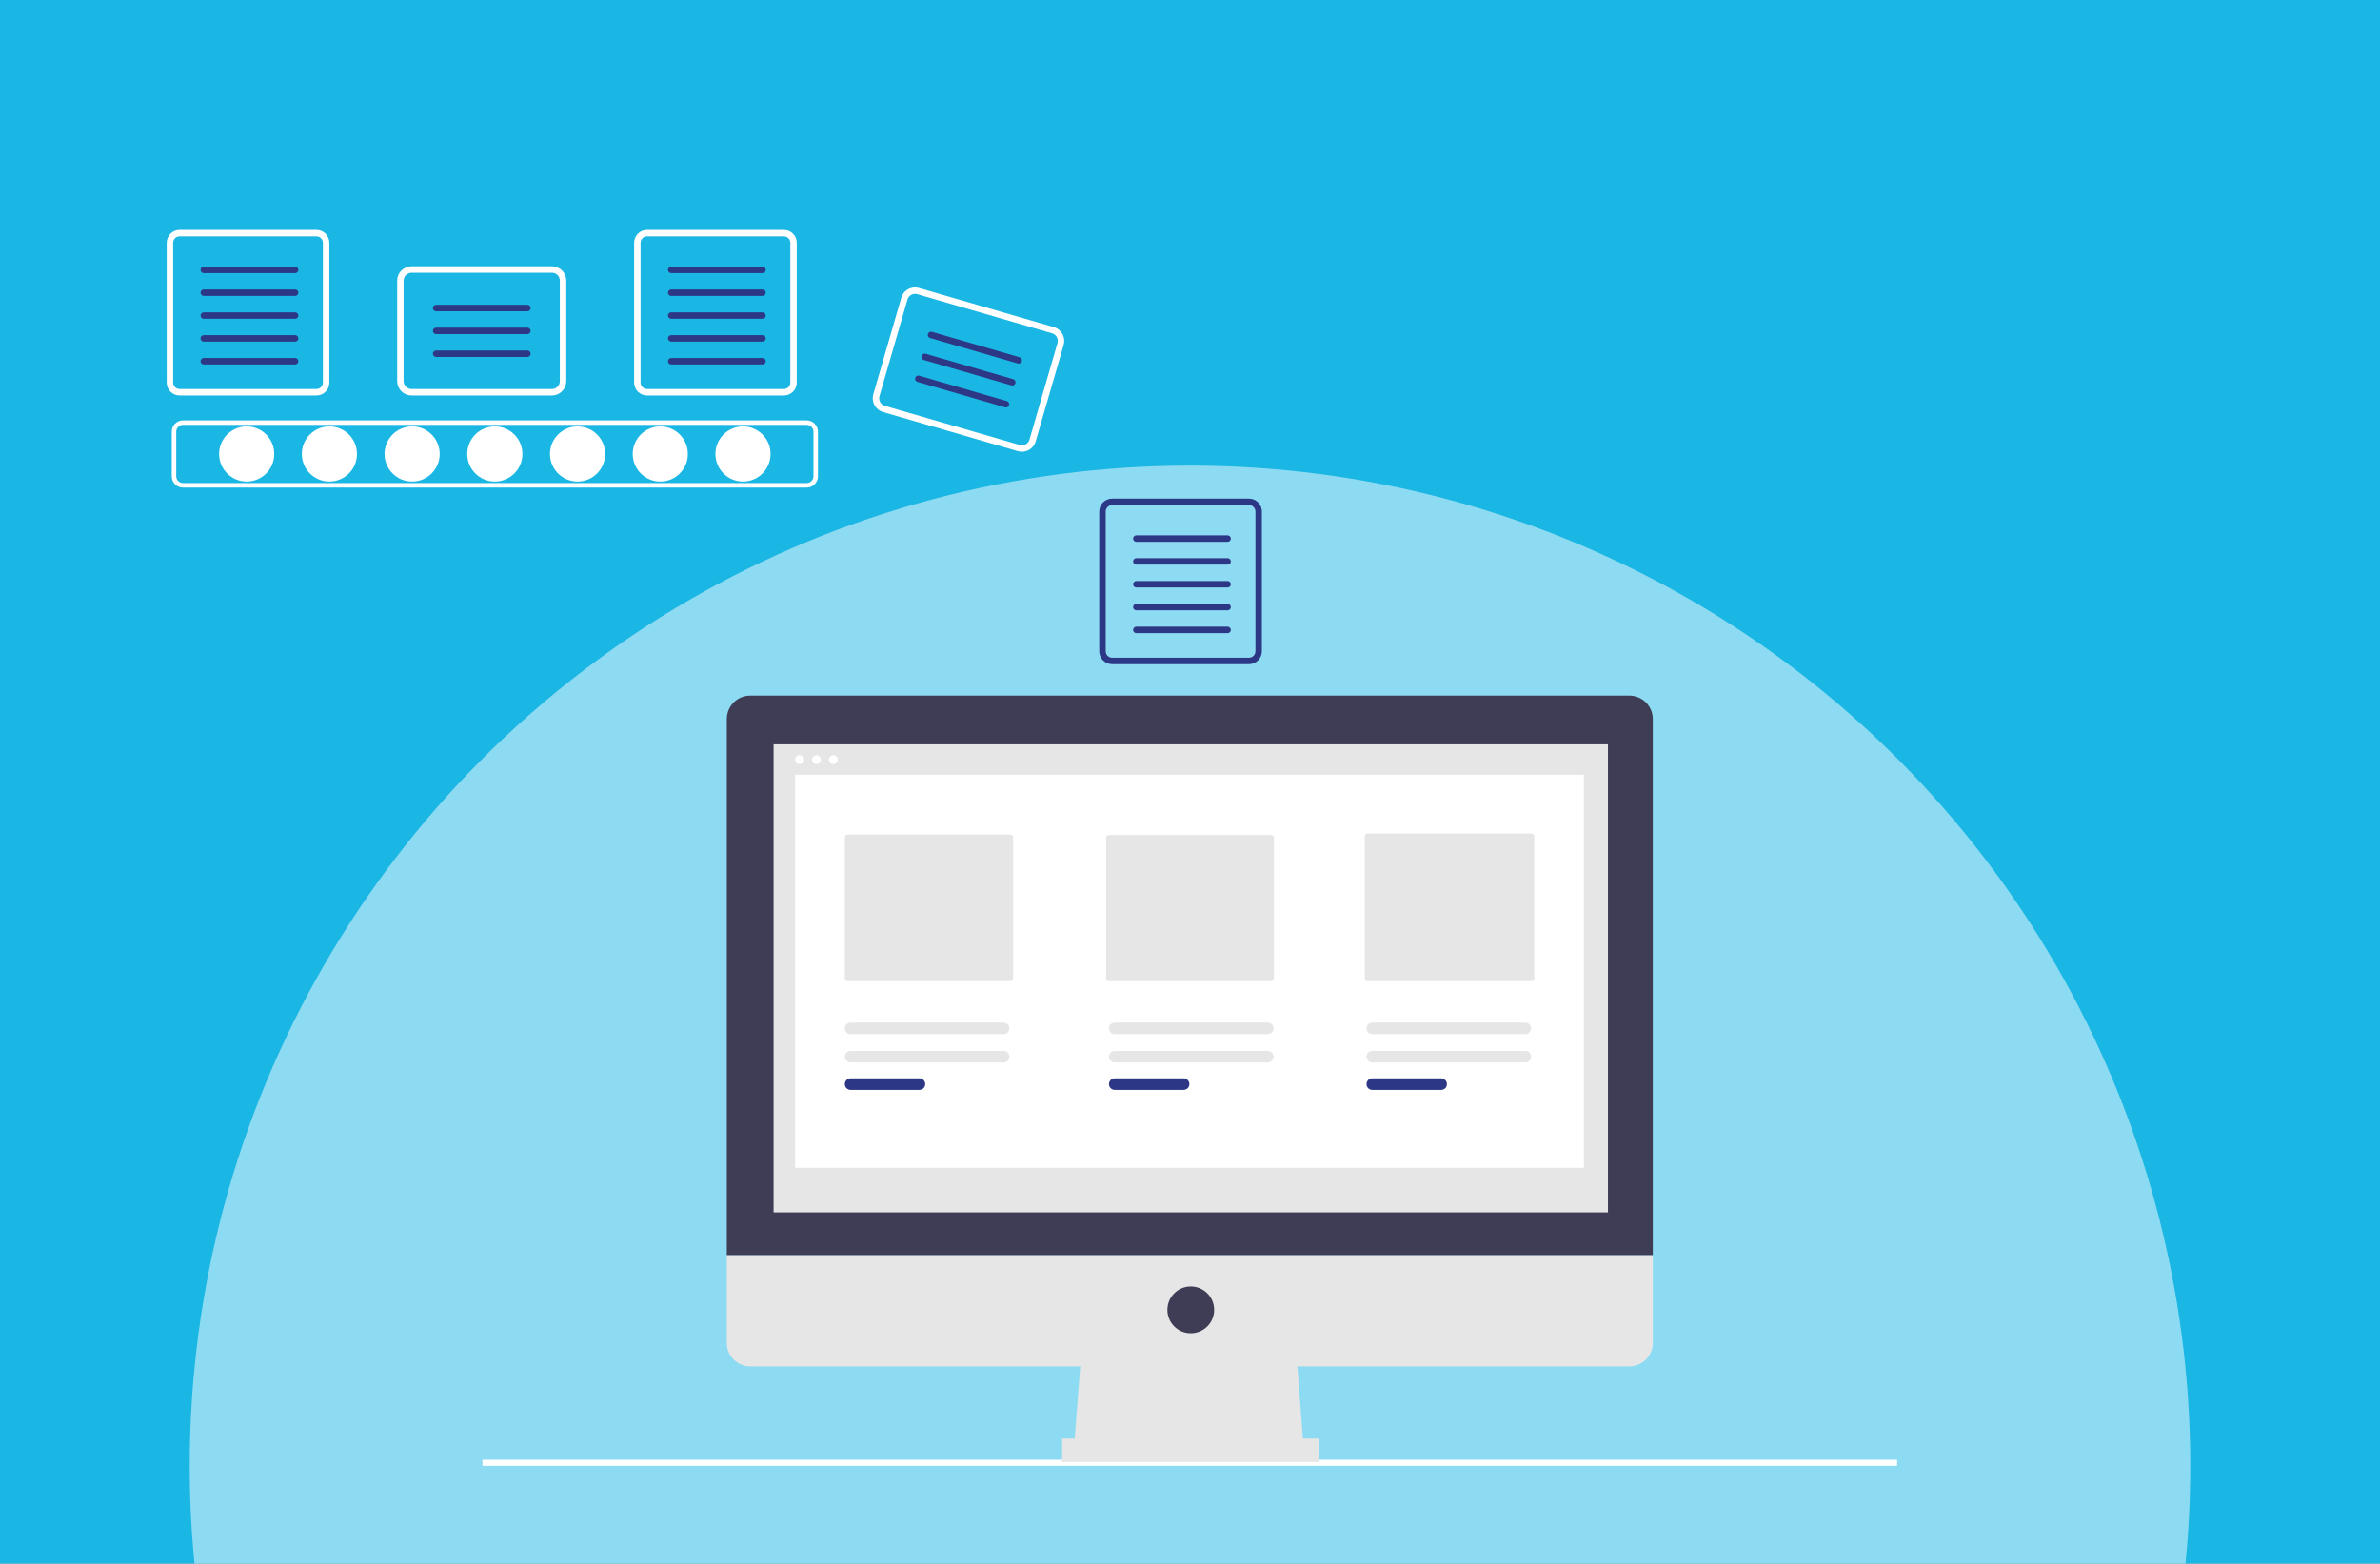 <svg width="414" height="272" viewBox="0 0 414 272" fill="none" xmlns="http://www.w3.org/2000/svg">
<rect x="0" y="0" width="414" height="272" fill="#808080" stroke="none"/>
<g clip-path="url(#clip0_855_8054)">
<rect width="414" height="272" fill="#1AB6E4"/>
<circle cx="207" cy="255" r="174" fill="white" fill-opacity="0.5"/>
<g clip-path="url(#clip1_855_8054)">
<path d="M42.912 83.775C45.561 83.775 47.708 81.627 47.708 78.977C47.708 76.327 45.561 74.179 42.912 74.179C40.263 74.179 38.115 76.327 38.115 78.977C38.115 81.627 40.263 83.775 42.912 83.775Z" fill="white"/>
<path d="M57.3 83.775C59.949 83.775 62.097 81.627 62.097 78.977C62.097 76.327 59.949 74.179 57.3 74.179C54.651 74.179 52.504 76.327 52.504 78.977C52.504 81.627 54.651 83.775 57.3 83.775Z" fill="white"/>
<path d="M71.689 83.775C74.338 83.775 76.485 81.627 76.485 78.977C76.485 76.327 74.338 74.179 71.689 74.179C69.04 74.179 66.893 76.327 66.893 78.977C66.893 81.627 69.04 83.775 71.689 83.775Z" fill="white"/>
<path d="M86.078 83.775C88.727 83.775 90.874 81.627 90.874 78.977C90.874 76.327 88.727 74.179 86.078 74.179C83.429 74.179 81.282 76.327 81.282 78.977C81.282 81.627 83.429 83.775 86.078 83.775Z" fill="white"/>
<path d="M100.467 83.775C103.116 83.775 105.263 81.627 105.263 78.977C105.263 76.327 103.116 74.179 100.467 74.179C97.818 74.179 95.67 76.327 95.67 78.977C95.67 81.627 97.818 83.775 100.467 83.775Z" fill="white"/>
<path d="M114.855 83.775C117.504 83.775 119.652 81.627 119.652 78.977C119.652 76.327 117.504 74.179 114.855 74.179C112.206 74.179 110.059 76.327 110.059 78.977C110.059 81.627 112.206 83.775 114.855 83.775Z" fill="white"/>
<path d="M129.244 83.775C131.893 83.775 134.04 81.627 134.04 78.977C134.04 76.327 131.893 74.179 129.244 74.179C126.595 74.179 124.448 76.327 124.448 78.977C124.448 81.627 126.595 83.775 129.244 83.775Z" fill="white"/>
<path d="M140.327 84.82H31.828C31.311 84.819 30.815 84.613 30.449 84.247C30.083 83.881 29.877 83.385 29.877 82.867V75.086C29.877 74.569 30.083 74.072 30.449 73.706C30.815 73.34 31.311 73.134 31.828 73.134H140.327C140.845 73.134 141.341 73.34 141.707 73.706C142.073 74.072 142.279 74.569 142.279 75.086V82.867C142.279 83.385 142.073 83.881 141.707 84.247C141.341 84.613 140.845 84.819 140.327 84.82ZM31.828 73.915C31.518 73.915 31.22 74.039 31.001 74.258C30.781 74.478 30.658 74.776 30.657 75.086V82.867C30.658 83.178 30.781 83.476 31.001 83.695C31.22 83.915 31.518 84.038 31.828 84.039H140.327C140.638 84.038 140.936 83.915 141.155 83.695C141.375 83.476 141.498 83.178 141.498 82.867V75.086C141.498 74.776 141.375 74.478 141.155 74.258C140.936 74.039 140.638 73.915 140.327 73.915L31.828 73.915Z" fill="white"/>
<path d="M55.048 41.122C55.345 41.122 55.63 41.24 55.84 41.451C56.051 41.661 56.169 41.946 56.169 42.244V66.555C56.169 66.852 56.051 67.137 55.84 67.347C55.63 67.558 55.345 67.676 55.048 67.676H31.243C30.946 67.676 30.66 67.558 30.45 67.347C30.24 67.137 30.122 66.852 30.122 66.555V42.244C30.122 41.946 30.24 41.661 30.45 41.451C30.66 41.24 30.946 41.122 31.243 41.122H55.048M55.048 40H31.243C30.648 40 30.078 40.236 29.657 40.657C29.236 41.078 29 41.649 29 42.244V66.555C29 67.15 29.236 67.72 29.657 68.141C30.078 68.562 30.648 68.798 31.243 68.798H55.048C55.643 68.798 56.213 68.562 56.634 68.141C57.054 67.72 57.291 67.15 57.291 66.555V42.244C57.291 41.649 57.054 41.078 56.634 40.657C56.213 40.236 55.643 40 55.048 40V40Z" fill="white"/>
<path d="M51.335 47.513H35.452C35.378 47.513 35.305 47.499 35.237 47.471C35.168 47.443 35.106 47.402 35.054 47.349C35.001 47.297 34.959 47.235 34.931 47.167C34.903 47.099 34.888 47.026 34.888 46.952C34.888 46.878 34.903 46.804 34.931 46.736C34.959 46.668 35.001 46.606 35.054 46.554C35.106 46.502 35.168 46.46 35.237 46.432C35.305 46.404 35.378 46.39 35.452 46.391H51.335C51.409 46.39 51.482 46.404 51.55 46.432C51.619 46.46 51.681 46.502 51.733 46.554C51.786 46.606 51.828 46.668 51.856 46.736C51.884 46.804 51.899 46.878 51.899 46.952C51.899 47.026 51.884 47.099 51.856 47.167C51.828 47.235 51.786 47.297 51.733 47.349C51.681 47.402 51.619 47.443 51.55 47.471C51.482 47.499 51.409 47.513 51.335 47.513Z" fill="#2C3785"/>
<path d="M51.335 51.484H35.452C35.378 51.485 35.305 51.471 35.237 51.443C35.168 51.414 35.106 51.373 35.054 51.321C35.001 51.269 34.959 51.207 34.931 51.139C34.903 51.07 34.888 50.997 34.888 50.923C34.888 50.849 34.903 50.776 34.931 50.708C34.959 50.639 35.001 50.578 35.054 50.525C35.106 50.473 35.168 50.432 35.237 50.404C35.305 50.376 35.378 50.362 35.452 50.362H51.335C51.409 50.362 51.482 50.376 51.55 50.404C51.619 50.432 51.681 50.473 51.733 50.525C51.786 50.578 51.828 50.639 51.856 50.708C51.884 50.776 51.899 50.849 51.899 50.923C51.899 50.997 51.884 51.07 51.856 51.139C51.828 51.207 51.786 51.269 51.733 51.321C51.681 51.373 51.619 51.414 51.55 51.443C51.482 51.471 51.409 51.485 51.335 51.484Z" fill="#2C3785"/>
<path d="M51.335 55.457H35.452C35.378 55.457 35.305 55.443 35.237 55.415C35.168 55.387 35.106 55.346 35.054 55.294C35.001 55.242 34.959 55.18 34.931 55.111C34.903 55.043 34.888 54.97 34.888 54.896C34.888 54.822 34.903 54.749 34.931 54.68C34.959 54.612 35.001 54.55 35.054 54.498C35.106 54.446 35.168 54.405 35.237 54.377C35.305 54.349 35.378 54.334 35.452 54.335H51.335C51.409 54.334 51.482 54.349 51.55 54.377C51.619 54.405 51.681 54.446 51.733 54.498C51.786 54.55 51.828 54.612 51.856 54.68C51.884 54.749 51.899 54.822 51.899 54.896C51.899 54.97 51.884 55.043 51.856 55.111C51.828 55.18 51.786 55.242 51.733 55.294C51.681 55.346 51.619 55.387 51.55 55.415C51.482 55.443 51.409 55.457 51.335 55.457Z" fill="#2C3785"/>
<path d="M51.335 59.428H35.452C35.378 59.429 35.305 59.415 35.237 59.387C35.168 59.359 35.106 59.318 35.054 59.265C35.001 59.213 34.959 59.151 34.931 59.083C34.903 59.015 34.888 58.941 34.888 58.868C34.888 58.794 34.903 58.72 34.931 58.652C34.959 58.584 35.001 58.522 35.054 58.47C35.106 58.418 35.168 58.376 35.237 58.348C35.305 58.32 35.378 58.306 35.452 58.307H51.335C51.409 58.306 51.482 58.32 51.55 58.348C51.619 58.376 51.681 58.418 51.733 58.47C51.786 58.522 51.828 58.584 51.856 58.652C51.884 58.72 51.899 58.794 51.899 58.868C51.899 58.941 51.884 59.015 51.856 59.083C51.828 59.151 51.786 59.213 51.733 59.265C51.681 59.318 51.619 59.359 51.55 59.387C51.482 59.415 51.409 59.429 51.335 59.428Z" fill="#2C3785"/>
<path d="M51.335 63.401H35.452C35.304 63.401 35.161 63.342 35.056 63.237C34.951 63.132 34.892 62.989 34.892 62.84C34.892 62.691 34.951 62.549 35.056 62.444C35.161 62.338 35.304 62.279 35.452 62.279H51.335C51.484 62.279 51.626 62.338 51.731 62.444C51.837 62.549 51.896 62.691 51.896 62.84C51.896 62.989 51.837 63.132 51.731 63.237C51.626 63.342 51.484 63.401 51.335 63.401Z" fill="#2C3785"/>
<path d="M136.352 41.122C136.65 41.122 136.935 41.24 137.145 41.451C137.355 41.661 137.474 41.946 137.474 42.244V66.555C137.474 66.852 137.355 67.137 137.145 67.347C136.935 67.558 136.65 67.676 136.352 67.676H112.547C112.25 67.676 111.965 67.558 111.755 67.347C111.545 67.137 111.426 66.852 111.426 66.555V42.244C111.426 41.946 111.545 41.661 111.755 41.451C111.965 41.24 112.25 41.122 112.547 41.122H136.352M136.352 40H112.547C111.953 40 111.382 40.236 110.961 40.657C110.541 41.078 110.305 41.649 110.305 42.244V66.555C110.305 67.15 110.541 67.72 110.961 68.141C111.382 68.562 111.953 68.798 112.547 68.798H136.352C136.947 68.798 137.518 68.562 137.938 68.141C138.359 67.72 138.595 67.15 138.595 66.555V42.244C138.595 41.649 138.359 41.078 137.938 40.657C137.518 40.236 136.947 40 136.352 40V40Z" fill="white"/>
<path d="M132.639 47.513H116.757C116.683 47.513 116.61 47.499 116.541 47.471C116.473 47.443 116.411 47.402 116.358 47.349C116.306 47.297 116.264 47.235 116.236 47.167C116.207 47.099 116.193 47.026 116.193 46.952C116.193 46.878 116.207 46.804 116.236 46.736C116.264 46.668 116.306 46.606 116.358 46.554C116.411 46.502 116.473 46.46 116.541 46.432C116.61 46.404 116.683 46.39 116.757 46.391H132.639C132.788 46.392 132.929 46.451 133.034 46.556C133.138 46.661 133.197 46.803 133.197 46.952C133.197 47.1 133.138 47.242 133.034 47.347C132.929 47.452 132.788 47.512 132.639 47.513H132.639Z" fill="#2C3785"/>
<path d="M132.639 51.484H116.757C116.683 51.485 116.61 51.471 116.541 51.443C116.473 51.414 116.411 51.373 116.358 51.321C116.306 51.269 116.264 51.207 116.236 51.139C116.207 51.07 116.193 50.997 116.193 50.923C116.193 50.849 116.207 50.776 116.236 50.708C116.264 50.639 116.306 50.578 116.358 50.525C116.411 50.473 116.473 50.432 116.541 50.404C116.61 50.376 116.683 50.362 116.757 50.362H132.639C132.788 50.363 132.929 50.423 133.034 50.528C133.138 50.633 133.197 50.775 133.197 50.923C133.197 51.071 133.138 51.214 133.034 51.319C132.929 51.424 132.788 51.483 132.639 51.484H132.639Z" fill="#2C3785"/>
<path d="M132.639 55.457H116.757C116.683 55.457 116.61 55.443 116.541 55.415C116.473 55.387 116.411 55.346 116.358 55.294C116.306 55.242 116.264 55.18 116.236 55.111C116.207 55.043 116.193 54.97 116.193 54.896C116.193 54.822 116.207 54.749 116.236 54.68C116.264 54.612 116.306 54.55 116.358 54.498C116.411 54.446 116.473 54.405 116.541 54.377C116.61 54.349 116.683 54.334 116.757 54.335H132.639C132.788 54.336 132.929 54.395 133.034 54.501C133.138 54.606 133.197 54.748 133.197 54.896C133.197 55.044 133.138 55.186 133.034 55.291C132.929 55.396 132.788 55.456 132.639 55.457H132.639Z" fill="#2C3785"/>
<path d="M132.639 59.428H116.757C116.683 59.429 116.61 59.415 116.541 59.387C116.473 59.359 116.411 59.318 116.358 59.265C116.306 59.213 116.264 59.151 116.236 59.083C116.207 59.015 116.193 58.941 116.193 58.868C116.193 58.794 116.207 58.72 116.236 58.652C116.264 58.584 116.306 58.522 116.358 58.47C116.411 58.418 116.473 58.376 116.541 58.348C116.61 58.32 116.683 58.306 116.757 58.307H132.639C132.788 58.308 132.929 58.367 133.034 58.472C133.138 58.577 133.197 58.719 133.197 58.868C133.197 59.016 133.138 59.158 133.034 59.263C132.929 59.368 132.788 59.428 132.639 59.428H132.639Z" fill="#2C3785"/>
<path d="M132.639 63.401H116.757C116.608 63.401 116.466 63.342 116.36 63.237C116.255 63.132 116.196 62.989 116.196 62.84C116.196 62.691 116.255 62.549 116.36 62.444C116.466 62.338 116.608 62.279 116.757 62.279H132.639C132.788 62.279 132.931 62.338 133.036 62.444C133.141 62.549 133.2 62.691 133.2 62.84C133.2 62.989 133.141 63.132 133.036 63.237C132.931 63.342 132.788 63.401 132.639 63.401H132.639Z" fill="#2C3785"/>
<path d="M217.262 87.866C217.559 87.866 217.844 87.985 218.055 88.195C218.265 88.405 218.383 88.691 218.384 88.988V113.299C218.383 113.596 218.265 113.881 218.055 114.092C217.844 114.302 217.559 114.42 217.262 114.421H193.457C193.16 114.42 192.875 114.302 192.665 114.092C192.454 113.881 192.336 113.596 192.336 113.299V88.988C192.336 88.691 192.454 88.405 192.665 88.195C192.875 87.985 193.16 87.866 193.457 87.866H217.262M217.262 86.744H193.457C192.862 86.744 192.292 86.981 191.871 87.401C191.451 87.822 191.214 88.393 191.214 88.988V113.299C191.214 113.894 191.451 114.465 191.871 114.885C192.292 115.306 192.862 115.543 193.457 115.543H217.262C217.857 115.543 218.427 115.306 218.848 114.885C219.269 114.465 219.505 113.894 219.505 113.299V88.988C219.505 88.393 219.269 87.822 218.848 87.401C218.427 86.981 217.857 86.744 217.262 86.744V86.744Z" fill="#2C3785"/>
<path d="M213.549 94.257H197.667C197.593 94.257 197.519 94.243 197.451 94.215C197.382 94.187 197.32 94.146 197.268 94.094C197.215 94.041 197.174 93.98 197.145 93.911C197.117 93.843 197.102 93.77 197.102 93.696C197.102 93.622 197.117 93.549 197.145 93.48C197.174 93.412 197.215 93.35 197.268 93.298C197.32 93.246 197.382 93.204 197.451 93.177C197.519 93.148 197.593 93.134 197.667 93.135H213.549C213.697 93.136 213.839 93.195 213.943 93.3C214.048 93.405 214.106 93.547 214.106 93.696C214.106 93.844 214.048 93.986 213.943 94.091C213.839 94.196 213.697 94.256 213.549 94.257Z" fill="#2C3785"/>
<path d="M213.549 98.228H197.667C197.518 98.228 197.375 98.169 197.27 98.064C197.165 97.959 197.106 97.816 197.106 97.667C197.106 97.519 197.165 97.376 197.27 97.271C197.375 97.165 197.518 97.106 197.667 97.106H213.549C213.698 97.106 213.84 97.165 213.946 97.271C214.051 97.376 214.11 97.519 214.11 97.667C214.11 97.816 214.051 97.959 213.946 98.064C213.84 98.169 213.698 98.228 213.549 98.228Z" fill="#2C3785"/>
<path d="M213.549 102.201H197.667C197.593 102.201 197.519 102.187 197.451 102.159C197.383 102.131 197.321 102.09 197.268 102.038C197.216 101.986 197.174 101.924 197.146 101.855C197.118 101.787 197.103 101.714 197.103 101.64C197.103 101.566 197.118 101.493 197.146 101.425C197.174 101.356 197.216 101.295 197.268 101.242C197.321 101.19 197.383 101.149 197.451 101.121C197.519 101.093 197.593 101.079 197.667 101.079H213.549C213.697 101.08 213.839 101.14 213.943 101.245C214.048 101.35 214.106 101.492 214.106 101.64C214.106 101.788 214.048 101.93 213.943 102.035C213.839 102.141 213.697 102.2 213.549 102.201Z" fill="#2C3785"/>
<path d="M213.549 106.173H197.667C197.593 106.173 197.519 106.159 197.451 106.131C197.382 106.103 197.32 106.062 197.268 106.01C197.215 105.957 197.174 105.895 197.145 105.827C197.117 105.759 197.102 105.686 197.102 105.612C197.102 105.538 197.117 105.465 197.145 105.396C197.174 105.328 197.215 105.266 197.268 105.214C197.32 105.162 197.382 105.12 197.451 105.092C197.519 105.065 197.593 105.05 197.667 105.051H213.549C213.697 105.052 213.839 105.111 213.943 105.216C214.048 105.321 214.106 105.464 214.106 105.612C214.106 105.76 214.048 105.902 213.943 106.007C213.839 106.112 213.697 106.172 213.549 106.173Z" fill="#2C3785"/>
<path d="M213.549 110.145H197.667C197.593 110.146 197.519 110.132 197.451 110.104C197.382 110.076 197.32 110.034 197.268 109.982C197.215 109.93 197.174 109.868 197.145 109.8C197.117 109.732 197.102 109.658 197.102 109.584C197.102 109.51 197.117 109.437 197.145 109.369C197.174 109.301 197.215 109.239 197.268 109.187C197.32 109.134 197.382 109.093 197.451 109.065C197.519 109.037 197.593 109.023 197.667 109.023H213.549C213.697 109.024 213.839 109.084 213.943 109.189C214.048 109.294 214.106 109.436 214.106 109.584C214.106 109.733 214.048 109.875 213.943 109.98C213.839 110.085 213.697 110.144 213.549 110.145Z" fill="#2C3785"/>
<path d="M96.012 68.799H71.583C70.923 68.798 70.289 68.535 69.822 68.068C69.355 67.6 69.092 66.967 69.092 66.306V48.819C69.092 48.158 69.355 47.525 69.822 47.057C70.289 46.59 70.923 46.327 71.583 46.326H96.012C96.672 46.327 97.306 46.59 97.773 47.057C98.24 47.525 98.503 48.158 98.504 48.819V66.306C98.503 66.967 98.24 67.6 97.773 68.068C97.306 68.535 96.672 68.798 96.012 68.799ZM71.583 47.448C71.22 47.449 70.872 47.593 70.615 47.85C70.358 48.107 70.213 48.456 70.213 48.819V66.306C70.213 66.669 70.358 67.018 70.615 67.275C70.872 67.532 71.22 67.676 71.583 67.677H96.012C96.375 67.676 96.723 67.532 96.98 67.275C97.237 67.018 97.382 66.669 97.382 66.306V48.819C97.382 48.456 97.237 48.107 96.98 47.85C96.723 47.593 96.375 47.449 96.012 47.448H71.583Z" fill="white"/>
<path d="M91.739 54.151H75.856C75.708 54.15 75.567 54.091 75.462 53.986C75.358 53.881 75.299 53.738 75.299 53.59C75.299 53.442 75.358 53.3 75.462 53.195C75.567 53.09 75.708 53.03 75.856 53.029H91.739C91.813 53.029 91.886 53.043 91.955 53.071C92.023 53.099 92.085 53.14 92.138 53.192C92.19 53.245 92.232 53.306 92.26 53.375C92.288 53.443 92.303 53.516 92.303 53.59C92.303 53.664 92.288 53.737 92.26 53.806C92.232 53.874 92.19 53.936 92.138 53.988C92.085 54.04 92.023 54.081 91.955 54.109C91.886 54.138 91.813 54.152 91.739 54.151Z" fill="#2C3785"/>
<path d="M91.739 58.123H75.856C75.708 58.122 75.567 58.062 75.462 57.957C75.358 57.852 75.299 57.71 75.299 57.562C75.299 57.414 75.358 57.272 75.462 57.166C75.567 57.061 75.708 57.002 75.856 57.001H91.739C91.813 57.001 91.886 57.015 91.955 57.043C92.023 57.071 92.085 57.112 92.138 57.164C92.19 57.216 92.232 57.278 92.26 57.346C92.288 57.415 92.303 57.488 92.303 57.562C92.303 57.636 92.288 57.709 92.26 57.777C92.232 57.846 92.19 57.908 92.138 57.96C92.085 58.012 92.023 58.053 91.955 58.081C91.886 58.109 91.813 58.123 91.739 58.123Z" fill="#2C3785"/>
<path d="M91.739 62.096H75.856C75.708 62.095 75.567 62.035 75.462 61.93C75.358 61.825 75.299 61.683 75.299 61.535C75.299 61.386 75.358 61.244 75.462 61.139C75.567 61.034 75.708 60.975 75.856 60.974H91.739C91.813 60.973 91.886 60.987 91.955 61.015C92.023 61.043 92.085 61.085 92.138 61.137C92.19 61.189 92.232 61.251 92.26 61.319C92.288 61.387 92.303 61.461 92.303 61.535C92.303 61.608 92.288 61.682 92.26 61.75C92.232 61.818 92.19 61.88 92.138 61.932C92.085 61.985 92.023 62.026 91.955 62.054C91.886 62.082 91.813 62.096 91.739 62.096Z" fill="#2C3785"/>
<path d="M177.069 78.489L153.607 71.682C152.973 71.497 152.438 71.068 152.119 70.489C151.801 69.91 151.725 69.229 151.908 68.594L156.777 51.799C156.961 51.164 157.39 50.629 157.969 50.31C158.548 49.992 159.229 49.916 159.864 50.099L183.326 56.906C183.96 57.09 184.495 57.519 184.814 58.098C185.132 58.677 185.208 59.359 185.025 59.994L180.156 76.789C179.972 77.423 179.543 77.959 178.964 78.277C178.385 78.596 177.704 78.672 177.069 78.489ZM159.552 51.176C159.202 51.076 158.828 51.117 158.509 51.293C158.191 51.468 157.955 51.763 157.854 52.111L152.985 68.906C152.884 69.255 152.926 69.63 153.101 69.949C153.276 70.267 153.571 70.503 153.92 70.605L177.381 77.411C177.73 77.512 178.105 77.47 178.423 77.295C178.742 77.12 178.978 76.825 179.079 76.476L183.948 59.682C184.049 59.333 184.007 58.958 183.832 58.639C183.656 58.321 183.362 58.085 183.013 57.983L159.552 51.176Z" fill="white"/>
<path d="M177.043 63.23L161.789 58.804C161.647 58.763 161.527 58.666 161.455 58.536C161.384 58.406 161.367 58.252 161.408 58.11C161.449 57.967 161.546 57.847 161.676 57.775C161.806 57.703 161.959 57.686 162.102 57.727L177.356 62.152C177.499 62.194 177.619 62.29 177.691 62.421C177.762 62.551 177.779 62.705 177.738 62.847C177.697 62.99 177.6 63.111 177.47 63.182C177.34 63.254 177.186 63.271 177.043 63.23H177.043Z" fill="#2C3785"/>
<path d="M175.937 67.045L160.683 62.619C160.613 62.599 160.547 62.564 160.489 62.518C160.432 62.472 160.384 62.416 160.348 62.351C160.313 62.286 160.29 62.215 160.282 62.142C160.274 62.069 160.28 61.995 160.301 61.924C160.322 61.853 160.356 61.788 160.402 61.73C160.448 61.672 160.505 61.625 160.569 61.589C160.634 61.553 160.705 61.531 160.778 61.523C160.851 61.515 160.925 61.521 160.996 61.542L176.25 65.967C176.392 66.009 176.513 66.105 176.584 66.236C176.656 66.366 176.672 66.519 176.631 66.662C176.59 66.805 176.493 66.925 176.363 66.997C176.233 67.069 176.08 67.086 175.937 67.045Z" fill="#2C3785"/>
<path d="M174.831 70.86L159.577 66.434C159.435 66.393 159.315 66.296 159.243 66.166C159.172 66.036 159.155 65.882 159.196 65.74C159.238 65.597 159.334 65.477 159.464 65.405C159.594 65.333 159.747 65.316 159.89 65.357L175.144 69.782C175.287 69.824 175.407 69.92 175.479 70.05C175.551 70.181 175.568 70.334 175.526 70.477C175.485 70.62 175.388 70.741 175.258 70.812C175.128 70.884 174.974 70.901 174.831 70.86Z" fill="#2C3785"/>
<path d="M330 253.944H83.93V255H330V253.944Z" fill="white"/>
<path d="M226.803 252.293H186.788L188.144 234.653H225.446L226.803 252.293Z" fill="#E6E6E6"/>
<path d="M229.515 250.258H184.753V254.329H229.515V250.258Z" fill="#E6E6E6"/>
<path d="M283.433 121.008H130.496C129.417 121.008 128.382 121.437 127.619 122.2C126.856 122.964 126.427 123.999 126.427 125.079V218.369H287.503V125.079C287.503 124.544 287.397 124.015 287.193 123.521C286.988 123.027 286.689 122.578 286.311 122.2C285.933 121.822 285.484 121.522 284.991 121.318C284.497 121.113 283.968 121.008 283.433 121.008H283.433Z" fill="#3F3D56"/>
<path d="M126.427 218.369V233.635C126.427 234.169 126.532 234.699 126.737 235.193C126.941 235.687 127.241 236.135 127.619 236.513C127.997 236.891 128.445 237.191 128.939 237.396C129.433 237.6 129.962 237.706 130.496 237.706H283.433C284.513 237.706 285.548 237.277 286.311 236.513C287.074 235.75 287.503 234.715 287.503 233.635V218.369H126.427Z" fill="#E6E6E6"/>
<path d="M279.703 129.488H134.565V210.906H279.703V129.488Z" fill="#E6E6E6"/>
<path d="M207.134 231.939C209.382 231.939 211.204 230.116 211.204 227.868C211.204 225.619 209.382 223.797 207.134 223.797C204.887 223.797 203.065 225.619 203.065 227.868C203.065 230.116 204.887 231.939 207.134 231.939Z" fill="#3F3D56"/>
<path d="M139.091 132.928C139.517 132.928 139.863 132.582 139.863 132.155C139.863 131.729 139.517 131.383 139.091 131.383C138.664 131.383 138.319 131.729 138.319 132.155C138.319 132.582 138.664 132.928 139.091 132.928Z" fill="white"/>
<path d="M142.022 132.928C142.449 132.928 142.794 132.582 142.794 132.155C142.794 131.729 142.449 131.383 142.022 131.383C141.596 131.383 141.25 131.729 141.25 132.155C141.25 132.582 141.596 132.928 142.022 132.928Z" fill="white"/>
<path d="M144.953 132.928C145.38 132.928 145.726 132.582 145.726 132.155C145.726 131.729 145.38 131.383 144.953 131.383C144.527 131.383 144.181 131.729 144.181 132.155C144.181 132.582 144.527 132.928 144.953 132.928Z" fill="white"/>
<path d="M275.52 134.78H138.319V203.157H275.52V134.78Z" fill="white"/>
<path d="M147.439 145.181C147.31 145.181 147.187 145.232 147.096 145.323C147.005 145.414 146.954 145.537 146.954 145.666V170.193C146.954 170.321 147.005 170.445 147.096 170.536C147.187 170.627 147.31 170.678 147.439 170.678H175.752C175.881 170.678 176.004 170.627 176.095 170.536C176.186 170.445 176.237 170.321 176.237 170.193V145.666C176.237 145.537 176.186 145.414 176.095 145.323C176.004 145.232 175.881 145.181 175.752 145.181H147.439Z" fill="#E6E6E6"/>
<path d="M192.9 145.26C192.771 145.26 192.648 145.311 192.557 145.402C192.466 145.493 192.415 145.616 192.414 145.745V170.193C192.415 170.321 192.466 170.445 192.557 170.536C192.648 170.627 192.771 170.678 192.9 170.678H221.123C221.251 170.678 221.375 170.627 221.466 170.536C221.556 170.445 221.608 170.321 221.608 170.193V145.745C221.608 145.616 221.556 145.493 221.466 145.402C221.375 145.311 221.251 145.26 221.123 145.26H192.9Z" fill="#E6E6E6"/>
<path d="M237.884 145.003C237.755 145.003 237.632 145.054 237.541 145.145C237.45 145.236 237.399 145.36 237.399 145.488V170.192C237.399 170.321 237.45 170.444 237.541 170.535C237.632 170.626 237.755 170.677 237.884 170.677H266.4C266.529 170.677 266.652 170.626 266.743 170.535C266.834 170.444 266.885 170.321 266.885 170.192V145.488C266.885 145.36 266.834 145.236 266.743 145.145C266.652 145.054 266.529 145.003 266.4 145.003H237.884Z" fill="#E6E6E6"/>
<path d="M147.957 182.818C147.691 182.819 147.436 182.925 147.249 183.113C147.061 183.301 146.956 183.556 146.956 183.822C146.956 184.087 147.061 184.342 147.249 184.53C147.436 184.718 147.691 184.824 147.957 184.825H174.577C174.842 184.824 175.097 184.718 175.285 184.53C175.472 184.342 175.578 184.087 175.578 183.822C175.578 183.556 175.472 183.301 175.285 183.113C175.097 182.925 174.842 182.819 174.577 182.818H147.957Z" fill="#E6E6E6"/>
<path d="M147.957 187.59C147.691 187.59 147.436 187.696 147.249 187.884C147.061 188.072 146.956 188.327 146.956 188.593C146.956 188.859 147.061 189.114 147.249 189.302C147.436 189.49 147.691 189.596 147.957 189.596H159.942C160.208 189.596 160.462 189.49 160.65 189.302C160.838 189.114 160.943 188.859 160.943 188.593C160.943 188.327 160.838 188.072 160.65 187.884C160.462 187.696 160.208 187.59 159.942 187.59H147.957Z" fill="#2C3785"/>
<path d="M193.906 182.818C193.64 182.819 193.386 182.925 193.198 183.113C193.01 183.301 192.905 183.556 192.905 183.822C192.905 184.087 193.01 184.342 193.198 184.53C193.386 184.718 193.64 184.824 193.906 184.825H220.526C220.792 184.824 221.046 184.718 221.234 184.53C221.421 184.342 221.527 184.087 221.527 183.822C221.527 183.556 221.421 183.301 221.234 183.113C221.046 182.925 220.792 182.819 220.526 182.818H193.906Z" fill="#E6E6E6"/>
<path d="M193.906 187.59C193.64 187.59 193.386 187.696 193.198 187.884C193.01 188.072 192.905 188.327 192.905 188.593C192.905 188.859 193.01 189.114 193.198 189.302C193.386 189.49 193.64 189.596 193.906 189.596H205.892C206.157 189.596 206.412 189.49 206.599 189.302C206.787 189.114 206.893 188.859 206.893 188.593C206.893 188.327 206.787 188.072 206.599 187.884C206.412 187.696 206.157 187.59 205.892 187.59H193.906Z" fill="#2C3785"/>
<path d="M238.707 182.818C238.441 182.819 238.186 182.925 237.999 183.113C237.811 183.301 237.706 183.556 237.706 183.822C237.706 184.087 237.811 184.342 237.999 184.53C238.186 184.718 238.441 184.824 238.707 184.825H265.327C265.592 184.824 265.847 184.718 266.035 184.53C266.222 184.342 266.328 184.087 266.328 183.822C266.328 183.556 266.222 183.301 266.035 183.113C265.847 182.925 265.592 182.819 265.327 182.818H238.707Z" fill="#E6E6E6"/>
<path d="M147.957 177.891C147.691 177.891 147.436 177.997 147.249 178.185C147.061 178.373 146.956 178.628 146.956 178.894C146.956 179.16 147.061 179.414 147.249 179.602C147.436 179.791 147.691 179.896 147.957 179.897H174.577C174.842 179.896 175.097 179.791 175.285 179.602C175.472 179.414 175.578 179.16 175.578 178.894C175.578 178.628 175.472 178.373 175.285 178.185C175.097 177.997 174.842 177.891 174.577 177.891H147.957Z" fill="#E6E6E6"/>
<path d="M193.906 177.891C193.64 177.891 193.386 177.997 193.198 178.185C193.01 178.373 192.905 178.628 192.905 178.894C192.905 179.16 193.01 179.414 193.198 179.602C193.386 179.791 193.64 179.896 193.906 179.897H220.526C220.792 179.896 221.046 179.791 221.234 179.602C221.421 179.414 221.527 179.16 221.527 178.894C221.527 178.628 221.421 178.373 221.234 178.185C221.046 177.997 220.792 177.891 220.526 177.891H193.906Z" fill="#E6E6E6"/>
<path d="M238.707 177.891C238.441 177.891 238.186 177.997 237.999 178.185C237.811 178.373 237.706 178.628 237.706 178.894C237.706 179.16 237.811 179.414 237.999 179.602C238.186 179.791 238.441 179.896 238.707 179.897H265.327C265.592 179.896 265.847 179.791 266.035 179.602C266.222 179.414 266.328 179.16 266.328 178.894C266.328 178.628 266.222 178.373 266.035 178.185C265.847 177.997 265.592 177.891 265.327 177.891H238.707Z" fill="#E6E6E6"/>
<path d="M238.707 187.59C238.441 187.59 238.186 187.696 237.999 187.884C237.811 188.072 237.706 188.327 237.706 188.593C237.706 188.859 237.811 189.114 237.999 189.302C238.186 189.49 238.441 189.596 238.707 189.596H250.692C250.958 189.596 251.212 189.49 251.4 189.302C251.588 189.114 251.693 188.859 251.693 188.593C251.693 188.327 251.588 188.072 251.4 187.884C251.212 187.696 250.958 187.59 250.692 187.59H238.707Z" fill="#2C3785"/>
</g>
</g>
<defs>
<clipPath id="clip0_855_8054">
<rect width="414" height="272" fill="white"/>
</clipPath>
<clipPath id="clip1_855_8054">
<rect width="301" height="215" fill="white" transform="translate(29 40)"/>
</clipPath>
</defs>
</svg>
